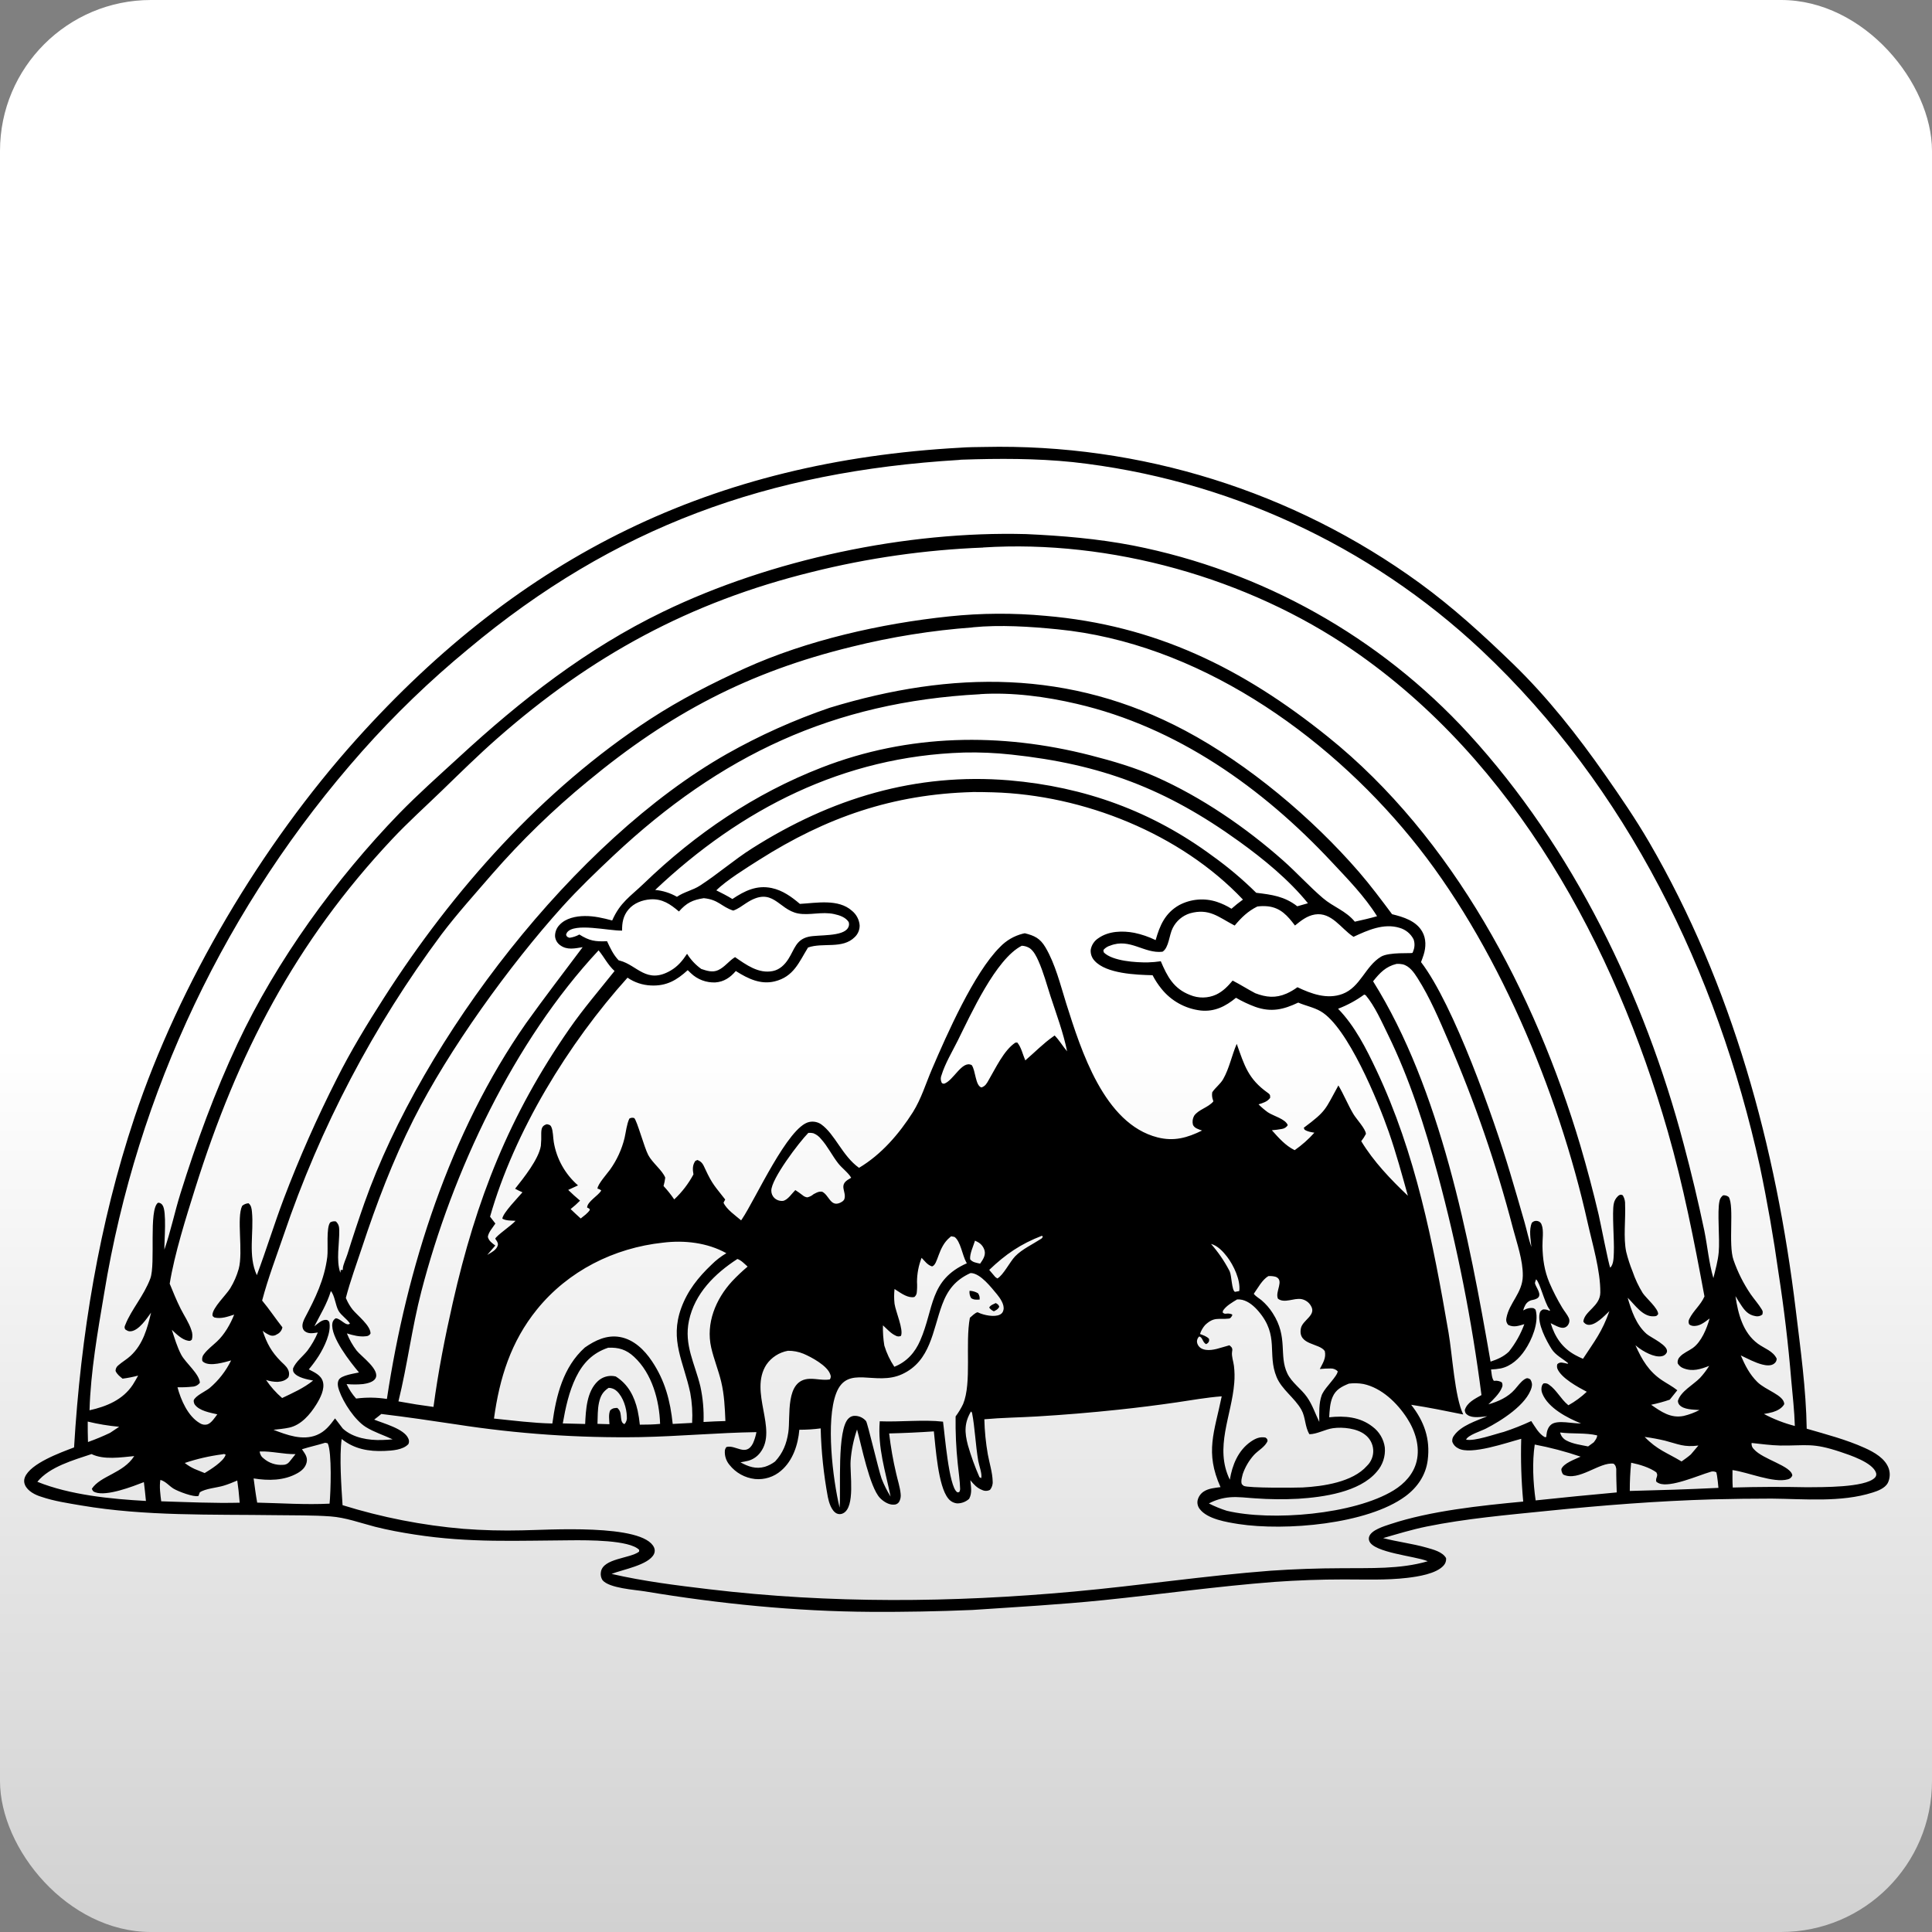 <svg width="320" height="320" viewBox="0 0 320 320" fill="none" xmlns="http://www.w3.org/2000/svg">
<rect x="0" y="0" width="320" height="320" fill="#808080" stroke="none"/>
<rect width="320" height="320" rx="25" fill="url(#paint0_linear_20_397)"/>
<g clip-path="url(#clip0_20_397)">
<path d="M12.268 239.739C13.371 221.228 16.398 202.707 22.282 185.075C29.71 162.832 43.317 139.967 58.975 122.509C86.419 91.947 118.012 76.403 159.093 74.15C160.399 74.053 161.717 74.05 163.026 74.031C188.883 73.449 214.214 81.365 235.119 96.56C240.679 100.612 245.617 105.126 250.553 109.901C256.291 115.455 261.292 121.817 265.858 128.344C268.401 131.975 270.925 135.671 273.155 139.502C286.924 163.191 294.18 189.996 297.444 217.039C298.228 223.531 299.144 230.093 299.247 236.638C302.464 237.573 305.806 238.44 308.852 239.82C310.414 240.519 312.26 241.557 312.841 243.249C313.103 244.042 313.04 244.906 312.666 245.652C312.2 246.491 311.032 246.946 310.167 247.211C304.957 248.878 298.834 248.264 293.427 248.217C290.204 248.217 286.976 248.258 283.744 248.339C274.505 248.604 265.368 249.327 256.172 250.262C249.584 250.932 242.772 251.524 236.278 252.846C233.851 253.342 231.471 254.068 229.094 254.757C231.464 255.38 233.907 255.658 236.278 256.334C237.371 256.646 238.927 257.023 239.517 258.076C239.54 258.296 239.516 258.518 239.446 258.727C239.377 258.937 239.264 259.129 239.114 259.292C237.896 260.682 234.81 261.14 233.061 261.346C229.65 261.751 225.998 261.602 222.565 261.605C218.727 261.605 214.892 261.742 211.058 262.016C201.612 262.742 192.219 264.067 182.795 265.033C175.564 265.772 168.33 266.171 161.077 266.66C155.454 266.899 149.832 267.003 144.209 266.972C131.756 266.9 119.105 265.632 106.826 263.584C105.183 263.31 100.891 263.07 99.785 261.714C99.532 261.313 99.441 260.832 99.529 260.367C99.876 258.089 104.371 258.148 105.848 257.004L105.873 256.711C104.268 255.047 97.255 255.106 94.753 255.118C85.585 255.162 77.852 255.586 68.684 254.168C66.497 253.831 64.286 253.429 62.124 252.88C59.719 252.257 57.229 251.344 54.752 251.166C51.779 250.951 48.73 251.004 45.75 250.96C35.014 250.811 24.075 251.154 13.461 249.352C11.275 248.978 8.926 248.632 6.827 247.909C5.843 247.613 4.587 246.989 4.137 245.951C4.049 245.753 4.002 245.538 3.999 245.321C3.996 245.103 4.037 244.887 4.119 244.686C5.05 242.37 10.057 240.581 12.268 239.739ZM158.825 76.182C127.255 78.093 101.8 87.203 77.495 107.547C71.216 112.724 65.35 118.381 59.95 124.466C37.516 149.771 22.713 180.891 17.25 214.234C16.182 220.561 15.014 227.169 14.829 233.587C17.641 232.963 20.346 231.857 21.995 229.36C22.307 228.874 22.595 228.353 22.879 227.842C22.031 228.069 21.169 228.239 20.299 228.35C19.83 227.957 19.39 227.643 19.14 227.069C19.138 226.893 19.176 226.718 19.253 226.559C19.329 226.4 19.441 226.261 19.581 226.153C20.227 225.579 21.005 225.149 21.639 224.557C23.698 222.64 24.391 220.037 25.022 217.41C24.303 218.401 23.054 220.299 21.733 220.495C21.267 220.561 21.108 220.418 20.733 220.184C20.564 219.8 20.627 219.76 20.774 219.386C21.736 216.927 23.816 214.648 24.897 211.765C25.803 209.337 24.585 200.338 26.178 199.207C26.325 199.204 26.471 199.24 26.601 199.311C26.73 199.382 26.838 199.486 26.915 199.612C27.649 200.616 27.196 205.559 27.227 206.971C28.283 203.935 28.926 200.753 29.885 197.683C32.55 189.167 35.561 180.911 39.356 172.825C45.806 159.086 55.599 145.599 66.129 134.73C69.283 131.498 72.685 128.475 76.005 125.429C86.313 115.932 97.152 107.442 109.837 101.314C127.723 92.661 150.113 87.923 169.976 88.463C175.911 88.731 181.808 89.226 187.665 90.355C209.039 94.562 228.505 105.475 243.225 121.502C260.536 140.391 272.374 164.868 278.878 189.526C280.144 194.263 281.281 199.032 282.289 203.832C282.81 206.41 283.048 209.178 283.788 211.69C284.135 210.291 284.541 208.86 284.672 207.42C284.881 205.163 284.4 200.666 284.8 198.942C284.832 198.751 284.901 198.568 285.004 198.404C285.107 198.24 285.242 198.097 285.4 197.985C285.567 197.967 285.735 197.983 285.896 198.03C286.057 198.078 286.207 198.157 286.337 198.262C287.274 199.821 286.224 206.123 287.121 208.685C287.817 210.699 288.777 212.612 289.976 214.374C290.557 215.203 291.269 216.004 291.794 216.867C292.022 217.235 291.978 217.319 291.903 217.728C291.74 217.86 291.548 217.952 291.343 217.997C291.138 218.042 290.926 218.038 290.722 217.986C289.548 217.781 288.945 217.036 288.327 216.079C288.014 215.617 287.736 215.144 287.449 214.682C287.871 217.578 288.673 220.742 291.172 222.571C292.262 223.366 293.671 223.762 294.277 225.034C294.279 225.194 294.241 225.352 294.169 225.495C294.096 225.638 293.989 225.761 293.858 225.853C293.346 226.274 292.478 226.165 291.887 226.006C290.663 225.695 289.467 225.037 288.327 224.498C289.033 226.14 289.779 227.615 291.053 228.883C292.443 230.28 295.492 231.065 295.53 232.567C295.164 233.25 294.358 233.668 293.634 233.886C293.151 234.018 292.66 234.122 292.165 234.198C293.787 235.059 295.504 235.727 297.282 236.186C297.21 233.646 296.91 231.099 296.685 228.565C296.198 222.656 295.499 216.769 294.589 210.905C293.756 204.958 292.721 199.044 291.485 193.163C284.4 160.993 269.56 130.438 245.339 107.663C226.766 90.236 203.015 79.311 177.673 76.537C171.625 75.914 165.419 75.929 159.343 76.135C159.172 76.141 158.997 76.151 158.825 76.182ZM162.851 90.694C153.273 91.063 143.758 92.421 134.461 94.746C114.232 99.73 97.955 108.598 82.35 122.312C79.201 125.08 76.205 128.035 73.197 130.949C70.448 133.611 67.609 136.158 64.985 138.95C48.871 156.094 39.319 174.571 32.325 196.841C30.829 201.601 28.889 207.75 28.108 212.622C28.677 214.012 29.239 215.406 29.913 216.749C30.494 217.908 31.31 219.084 31.7 220.318C31.892 220.821 31.918 221.373 31.775 221.892C31.522 222.091 31.494 222.126 31.15 222.066C30.135 221.895 29.192 220.941 28.464 220.259C28.92 221.661 29.336 223.101 30.026 224.404C30.757 225.757 33.031 227.571 33.106 229.02C32.961 229.217 32.773 229.378 32.557 229.492C32.34 229.606 32.101 229.67 31.856 229.678C31.04 229.765 30.219 229.797 29.398 229.775C29.957 231.872 31.122 234.587 33.118 235.734C33.295 235.85 33.493 235.927 33.702 235.961C33.91 235.995 34.123 235.984 34.327 235.931C35.011 235.715 35.577 234.805 35.992 234.257C34.796 233.979 33.003 233.689 32.244 232.62C32.128 232.415 32.073 232.182 32.084 231.947C32.334 231.199 34.071 230.432 34.714 229.909C36.206 228.644 37.419 227.085 38.279 225.33C37.135 225.642 34.883 226.333 33.793 225.66C33.679 225.599 33.582 225.511 33.509 225.405C33.463 225.204 33.466 224.996 33.517 224.797C33.568 224.598 33.666 224.414 33.802 224.261C34.383 223.485 35.227 222.861 35.933 222.197C37.182 221.038 38.166 219.311 38.785 217.74C37.694 218.086 36.657 218.482 35.502 218.214C35.33 218.064 35.189 218.042 35.189 217.79C35.189 216.609 37.485 214.458 38.141 213.373C38.748 212.376 39.217 211.301 39.534 210.178C40.315 207.33 39.141 201.666 40.115 199.721C40.411 199.469 40.782 199.321 41.171 199.3C41.618 199.662 41.68 200.182 41.733 200.734C42.064 204.163 41.04 208.003 42.542 211.207C44.104 207.03 45.41 202.766 46.984 198.59C49.565 191.788 52.51 185.129 55.805 178.641C58.088 174.088 60.803 169.627 63.552 165.338C74.996 147.447 89.79 130.781 107.701 119.099C112.633 115.882 117.977 113.149 123.337 110.717C133.645 106.042 145.956 103.268 157.194 102.096C162.505 101.538 167.858 101.507 173.175 102.002C191.385 103.561 205.785 110.652 219.92 122.016C240.692 138.71 254.26 164.559 261.745 189.7C262.863 193.501 263.877 197.331 264.787 201.189C265.065 202.358 266.443 209.483 266.705 209.963C267.298 209.418 267.267 208.177 267.305 207.398C267.389 205.453 266.992 200.853 267.286 199.403C267.369 198.916 267.61 198.47 267.97 198.132C268.098 197.996 268.267 197.906 268.451 197.876C268.729 197.951 268.71 197.876 268.854 198.107C269.086 198.54 269.194 199.028 269.166 199.519C269.273 201.944 268.854 205.036 269.354 207.361C269.629 208.463 269.98 209.546 270.406 210.599C270.831 211.85 271.396 213.05 272.09 214.174C272.649 215.007 274.667 216.718 274.645 217.656C274.411 217.968 274.37 217.993 273.967 218.021C272.093 218.164 270.772 216.082 269.594 214.95C270.219 217.101 270.991 219.411 272.737 220.947C273.455 221.571 276.569 222.917 276.057 224.033C275.979 224.19 275.864 224.325 275.723 224.429C275.582 224.532 275.418 224.601 275.245 224.629C273.995 224.893 272.162 223.827 271.231 223.104C271.112 223.011 270.997 222.911 270.881 222.811C271.943 225.202 273.086 227.159 275.317 228.637C276.148 229.185 277.044 229.653 277.816 230.27L276.566 231.829C275.556 232.176 274.524 232.458 273.477 232.673C275.145 233.823 276.707 234.952 278.856 234.525C279.771 234.309 280.656 233.979 281.489 233.543C280.48 233.468 278.862 233.502 278.153 232.683C277.999 232.494 277.915 232.259 277.916 232.016C278.369 230.457 280.468 229.363 281.58 228.225C282.145 227.61 282.653 226.943 283.095 226.234C281.67 226.782 280.343 227.225 278.837 226.63C278.428 226.483 278.087 226.193 277.878 225.813C277.847 225.615 277.864 225.413 277.927 225.223C277.991 225.033 278.099 224.861 278.244 224.722C278.806 224.099 279.677 223.765 280.355 223.288C281.801 222.269 282.704 220.031 283.166 218.382C282.32 219.006 281.476 219.744 280.355 219.604C280.145 219.571 279.947 219.484 279.78 219.352C279.711 219.208 279.678 219.05 279.684 218.891C279.69 218.732 279.735 218.576 279.815 218.438C280.471 217.089 281.689 216.163 282.314 214.732C280.602 205.509 278.821 196.405 276.229 187.378C267.414 156.692 250.899 126.062 224.005 107.632C206.619 95.716 183.936 89.345 162.851 90.679V90.694ZM161.093 103.919C154.358 104.416 147.679 105.484 141.126 107.111C123.947 111.294 110.924 118.167 97.324 129.425C91.643 134.089 86.36 139.216 81.531 144.754C78.704 148.033 75.749 151.3 73.129 154.76C61.859 169.9 53.036 186.709 46.981 204.574C45.756 208.14 44.376 211.774 43.417 215.412C44.597 216.824 45.628 218.392 46.775 219.844C46.729 220.096 46.622 220.334 46.465 220.536C46.307 220.739 46.102 220.9 45.869 221.007C45.715 221.119 45.536 221.193 45.348 221.224C45.16 221.256 44.967 221.243 44.785 221.187C44.32 221.003 43.888 220.744 43.507 220.421C44.201 222.518 44.957 223.905 46.509 225.473C46.875 225.841 47.431 226.29 47.659 226.754C47.78 226.958 47.854 227.187 47.873 227.424C47.893 227.66 47.858 227.898 47.771 228.119C47.29 228.665 46.7 228.827 45.984 228.88C45.333 228.88 44.687 228.775 44.07 228.568C44.82 229.678 45.715 230.684 46.731 231.557C48.521 230.7 50.307 229.918 51.86 228.662C50.882 228.475 49.264 228.185 48.668 227.337C48.499 227.094 48.546 226.935 48.536 226.655C48.989 225.539 50.161 224.663 50.91 223.722C51.609 222.79 52.19 221.777 52.641 220.704C51.901 220.801 51.182 220.988 50.526 220.524C50.319 220.373 50.177 220.15 50.126 219.9C49.998 219.367 50.261 218.728 50.504 218.27C52.238 214.991 53.734 211.93 54.209 208.184C54.381 206.828 53.993 203.331 54.696 202.467C54.979 202.303 55.312 202.247 55.633 202.308C56.105 202.773 56.18 203.156 56.192 203.807C56.23 205.939 55.636 208.779 56.37 210.808C56.404 210.66 56.422 210.508 56.427 210.356L56.78 210.331C56.775 210.249 56.775 210.167 56.78 210.085C56.855 209.39 57.307 208.48 57.529 207.785C58.42 204.925 59.363 202.083 60.356 199.257C69.983 172.027 95.134 139.215 120.401 124.868C125.823 121.804 131.518 119.248 137.412 117.232C157.666 111.057 177.226 110.876 196.289 121.006C206.788 126.586 217.343 135.472 225.092 144.43C227.019 146.659 228.806 149.062 230.571 151.421C232.445 151.88 234.554 152.518 235.569 154.311C236.24 155.489 236.194 156.885 235.8 158.145C235.672 158.553 235.516 158.955 235.366 159.354C240.782 166.407 247.42 185.224 250.094 194.167C250.916 196.92 251.722 199.678 252.511 202.439C252.895 203.798 253.183 205.21 253.645 206.547C253.536 205.279 253.208 203.714 253.723 202.53C253.839 202.401 253.987 202.307 254.152 202.256C254.317 202.205 254.492 202.199 254.66 202.24C254.826 202.27 254.979 202.346 255.102 202.461C255.225 202.575 255.312 202.722 255.354 202.885C255.719 203.789 255.457 205.394 255.479 206.401C255.522 208.548 255.791 210.453 256.628 212.454C257.239 213.876 257.947 215.255 258.746 216.581C259.077 217.142 259.586 217.728 259.849 218.307C259.92 218.474 259.951 218.655 259.939 218.836C259.927 219.017 259.872 219.192 259.78 219.348C259.702 219.502 259.588 219.635 259.448 219.735C259.308 219.836 259.145 219.901 258.974 219.925C258.349 220.003 257.412 219.43 256.841 219.161C257.547 221.468 258.777 223.294 260.945 224.46C261.351 224.681 261.768 224.881 262.194 225.059C264.159 222.06 265.34 220.623 266.568 217.163C265.759 217.924 264.234 219.598 263.013 219.426C262.854 219.4 262.703 219.339 262.571 219.247C262.439 219.154 262.33 219.034 262.251 218.893C262.426 217.154 265.04 216.375 265.062 214.087C265.096 210.459 263.747 206.024 262.95 202.452C258.115 180.78 247.82 156.025 233.688 138.776C219.404 121.318 198.148 106.485 175.174 104.234C170.623 103.782 165.656 103.455 161.093 103.904V103.919ZM162.342 114.984C138.003 116.262 119.305 125.118 101.653 141.675C98.736 144.418 95.822 147.213 93.138 150.184C84.427 159.846 74.312 173.848 68.487 185.433C65.051 192.259 62.368 199.325 59.975 206.569C59.06 209.346 58.02 212.139 57.282 214.985L57.373 215.184C57.643 215.804 57.991 216.386 58.41 216.917C59.194 217.874 61.396 219.567 61.371 220.873C61.3 221.004 61.196 221.114 61.069 221.193C60.942 221.271 60.796 221.314 60.647 221.318C59.56 221.462 58.485 221.169 57.457 220.854C57.863 221.865 58.402 222.818 59.06 223.687C59.85 224.682 63.005 226.888 62.184 228.31C61.827 228.933 60.79 229.154 60.138 229.245C59.229 229.334 58.313 229.334 57.404 229.245C57.81 230.118 58.343 230.927 58.985 231.645C60.678 231.423 62.395 231.445 64.083 231.71C67.331 210.11 74.5 187.556 87.119 169.496C90.165 165.229 93.367 161.081 96.506 156.882C95.203 157.088 93.938 157.409 92.776 156.555C92.543 156.387 92.347 156.172 92.202 155.924C92.058 155.676 91.967 155.4 91.936 155.115C91.921 154.762 91.979 154.409 92.106 154.079C92.233 153.749 92.426 153.448 92.673 153.195C93.698 152.076 95.387 151.739 96.843 151.724C98.405 151.705 99.904 152.06 101.397 152.459C102.728 149.439 104.387 148.507 106.645 146.331C115.222 138.068 124.974 131.445 136.107 127.122C150.475 121.539 165.741 121.299 180.606 125.102C184.257 126.037 187.993 127.128 191.438 128.662C199.01 132.028 206.347 137.049 212.529 142.529C214.781 144.524 216.833 146.799 219.104 148.744C220.844 150.237 222.893 150.826 224.399 152.659C225.648 152.381 226.866 152.107 228.085 151.755C226.026 148.46 223.24 145.611 220.588 142.781C209.099 130.485 194.943 120.433 178.347 116.58C173.231 115.38 167.627 114.635 162.345 114.969L162.342 114.984ZM159.59 124.647C139.771 125.27 122.75 133.954 108.519 147.4C109.788 147.518 111.018 147.906 112.124 148.538C113.336 147.706 114.757 147.46 115.963 146.668C118.921 144.751 121.585 142.407 124.581 140.512C137.631 132.24 151.644 127.954 167.187 129.251C179.644 130.317 190.832 134.369 200.884 141.812C203.435 143.641 205.837 145.668 208.069 147.874C210.655 148.186 212.735 148.448 214.872 150.109L216.633 149.607C213.488 145.72 209.274 142.273 205.22 139.353C193.141 130.65 182.392 126.573 167.533 124.984C164.897 124.694 162.245 124.581 159.593 124.644L159.59 124.647ZM161.111 131.192C147.889 131.545 136.878 135.357 125.752 142.413C123.703 143.713 120.264 145.842 118.646 147.469C119.545 147.927 120.451 148.37 121.307 148.906C123.322 147.556 125.315 146.562 127.823 147.089C129.619 147.466 131.115 148.544 132.487 149.713C135.238 149.561 138.856 148.837 141.108 150.851C141.473 151.146 141.775 151.512 141.994 151.927C142.214 152.341 142.347 152.796 142.385 153.263C142.393 153.626 142.326 153.985 142.187 154.32C142.048 154.655 141.841 154.957 141.579 155.208C139.54 157.253 136.319 156.062 133.836 156.938C132.33 159.373 131.468 161.779 128.307 162.549C125.977 163.116 123.89 162.1 121.979 160.897L121.873 160.828C120.979 161.888 119.914 162.62 118.49 162.72C117.744 162.754 117 162.635 116.301 162.372C115.603 162.109 114.966 161.707 114.429 161.19C114.251 161.028 114.076 160.859 113.907 160.688C112.092 162.355 110.384 163.35 107.813 163.225C106.425 163.168 105.081 162.72 103.937 161.935C94.163 172.782 85.173 187.431 81.169 201.52L82.05 202.657C81.615 203.337 80.913 204.066 80.8 204.864C80.981 205.562 81.49 205.877 82.034 206.298L80.703 207.856C81.359 207.445 82.328 207.012 82.465 206.176C82.524 205.83 82.221 205.45 82.028 205.176C82.15 204.702 84.773 202.932 85.389 202.205C84.695 202.159 83.793 202.205 83.202 201.847C83.308 200.881 85.81 198.35 86.535 197.483C86.118 197.307 85.712 197.109 85.317 196.888C86.716 195.13 89.228 191.994 89.581 189.788C89.646 189.083 89.668 188.375 89.646 187.668C89.668 186.895 89.79 186.421 90.583 186.203C90.93 186.29 91.146 186.29 91.314 186.655C91.627 187.316 91.595 188.438 91.723 189.17C92.188 191.952 93.606 194.487 95.737 196.339L94.113 197.087C94.738 197.711 95.397 198.291 96.075 198.864C95.584 199.361 95.062 199.828 94.513 200.26C95.066 200.787 95.612 201.311 96.184 201.819C96.718 201.389 97.305 200.99 97.689 200.419L97.627 200.201L97.243 200.002C97.29 199.011 99.036 198.082 99.589 197.196C99.42 197.027 99.201 196.918 98.964 196.885C98.939 196.208 100.604 194.338 101.029 193.746C102.167 192.16 102.989 190.371 103.449 188.475C103.69 187.416 103.787 186.272 104.237 185.277C104.356 185.202 104.492 185.155 104.632 185.139C104.773 185.124 104.915 185.14 105.049 185.187C105.533 185.655 106.692 190.028 107.373 191.318C108.054 192.608 109.737 193.871 110.184 195.058C110.129 195.526 110.035 195.988 109.903 196.439C110.549 197.134 111.141 197.877 111.674 198.661C112.954 197.462 114.03 196.062 114.857 194.516C114.716 193.696 114.676 192.995 115.169 192.284L115.513 192.131C116.334 192.443 116.487 192.951 116.837 193.69C118.005 196.218 118.483 196.561 120.117 198.677C120.03 198.861 119.942 199.026 119.839 199.204C120.323 200.31 121.829 201.339 122.753 202.131L122.9 201.916C125.112 198.655 130.516 186.562 134.03 185.838C134.365 185.765 134.712 185.76 135.05 185.824C135.388 185.888 135.709 186.019 135.994 186.209C138.309 187.843 139.505 191.455 142.282 193.428C145.977 191.231 148.91 187.818 151.203 184.214C152.615 181.942 153.324 179.511 154.367 177.074C156.829 171.326 161.349 161.099 165.612 156.873C166.638 155.787 167.952 155.016 169.401 154.65L169.739 154.576C171.338 154.971 172.266 155.411 173.143 156.882C174.802 159.669 175.642 163.157 176.608 166.233C179.063 173.963 182.855 186.125 191.716 188.385C194.44 189.08 196.639 188.463 199.101 187.25C198.567 187.06 197.807 186.876 197.583 186.278C197.464 185.784 197.535 185.264 197.779 184.819C198.476 183.772 200.15 183.438 200.969 182.422L200.915 182.229C200.754 181.809 200.71 181.354 200.787 180.911C201.309 180.131 202.137 179.542 202.59 178.747C203.621 176.943 204.017 174.798 204.842 172.897C206.119 176.472 206.716 178.685 209.974 181.001C210.23 181.182 210.399 181.313 210.377 181.64V181.839C209.902 182.485 209.19 182.69 208.453 182.915C208.927 183.389 209.438 183.826 209.98 184.221C210.895 184.844 212.926 185.33 213.294 186.365C213.188 186.533 213.047 186.676 212.88 186.784C212.712 186.892 212.523 186.962 212.326 186.989C211.776 187.092 211.22 187.163 210.661 187.204C211.776 188.45 212.907 189.756 214.438 190.504C215.635 189.67 216.731 188.698 217.702 187.609C217.105 187.503 216.584 187.447 216.074 187.107L215.946 186.795C219.766 183.943 219.438 183.825 221.681 179.782C222.587 181.313 223.243 182.961 224.149 184.495C224.63 185.321 226.214 186.989 226.239 187.815C226.02 188.239 225.761 188.641 225.464 189.015C227.501 192.384 230.343 195.354 233.189 198.054C232.198 194.51 231.239 190.963 230.024 187.484C228.275 182.469 223.196 170.076 218.751 167.508C217.602 166.838 216.252 166.591 215.028 166.062C212.579 167.221 210.555 167.704 207.909 166.766C206.805 166.358 205.738 165.855 204.72 165.264C202.999 166.682 201.184 167.611 198.873 167.374C196.305 167.073 193.961 165.77 192.354 163.749C191.795 163.06 191.31 162.315 190.904 161.526C188.227 161.464 183.236 161.286 181.299 159.136C181.07 158.894 180.894 158.607 180.784 158.294C180.673 157.98 180.629 157.647 180.656 157.315C180.722 156.92 180.872 156.543 181.095 156.21C181.318 155.876 181.609 155.593 181.949 155.38C183.629 154.195 185.941 154.133 187.884 154.504C189.105 154.761 190.289 155.167 191.41 155.713C192.098 153.273 192.988 151.216 195.327 149.903C196.28 149.4 197.324 149.095 198.398 149.006C199.471 148.916 200.552 149.045 201.575 149.383C202.416 149.665 203.22 150.045 203.97 150.517C204.577 149.98 205.211 149.473 205.87 148.999C195.527 138.065 179.444 131.663 164.494 131.233C163.376 131.2 162.25 131.183 161.118 131.183L161.111 131.192ZM116.569 148.766C114.729 149.049 113.704 149.542 112.455 150.972C111.034 149.766 109.706 148.831 107.738 148.962C106.389 149.052 104.983 149.585 104.096 150.642C103.209 151.699 103.018 152.858 103.04 154.136C100.826 154.198 95.141 152.774 93.919 154.448C93.84 154.571 93.786 154.709 93.76 154.853C93.935 155.211 93.944 155.18 94.325 155.327C94.9 155.249 95.455 155.065 95.962 154.784C97.63 155.835 98.586 155.981 100.545 155.894C101.094 157.06 101.572 158.113 102.469 159.061C102.531 159.076 102.597 159.089 102.659 159.108C105.536 159.853 107.088 163.063 111.062 160.766C112.267 160.071 113.045 159.117 113.801 157.979C114.412 158.964 115.213 159.818 116.156 160.492C117.093 160.803 118.03 161.115 118.968 160.675C120.045 160.18 120.739 159.139 121.748 158.531C123.587 159.796 125.624 161.308 127.995 160.838C129.129 160.613 129.963 159.803 130.569 158.858C131.603 157.25 131.818 155.635 133.936 155.152C135.545 154.788 139.624 155.183 140.464 153.669C140.551 153.527 140.606 153.367 140.623 153.202C140.641 153.036 140.622 152.869 140.567 152.712C140.039 151.914 139.062 151.596 138.159 151.399C136.113 150.951 134.07 151.658 132.184 151.297C128.851 150.658 128.029 146.643 123.556 149.61C122.869 150.065 122.244 150.545 121.451 150.823C119.452 150.178 119.052 149.015 116.569 148.766ZM208.253 150.146C206.691 150.919 205.604 151.976 204.505 153.298L204.348 153.22C201.849 151.923 200.288 150.38 197.089 151.278C196.473 151.471 195.902 151.786 195.412 152.206C194.922 152.626 194.522 153.14 194.237 153.718C193.65 154.834 193.612 156.979 192.547 157.636C189.483 157.989 187.187 155.324 183.876 156.627C183.469 156.743 183.102 156.971 182.817 157.284C182.692 157.465 182.792 157.596 182.849 157.777C184.317 159.195 188.159 159.435 190.142 159.401C190.853 159.38 191.562 159.318 192.266 159.214C193.334 161.735 194.387 163.752 197.108 164.799C197.796 165.088 198.538 165.23 199.284 165.219C200.031 165.207 200.767 165.041 201.446 164.731C202.587 164.182 203.361 163.362 204.164 162.415C205.438 163.069 206.641 163.842 207.912 164.509C209.727 165.195 211.273 165.363 213.11 164.559C213.74 164.273 214.338 163.923 214.897 163.515C217.196 164.612 219.823 165.578 222.362 164.625C225.342 163.503 226.111 160.04 228.744 158.456C230.068 157.665 233.813 157.948 233.938 157.833C234 157.751 234.042 157.656 234.063 157.555C234.331 156.932 234.357 156.23 234.135 155.589C233.899 155.123 233.567 154.712 233.162 154.382C232.757 154.052 232.287 153.81 231.783 153.672C229.169 152.88 226.513 154.083 224.189 155.165L224.071 155.09C222.1 153.775 220.541 151.038 217.795 151.468C216.474 151.683 215.5 152.484 214.488 153.295C213.272 151.696 212.139 150.365 210.005 150.118C209.422 150.057 208.834 150.067 208.253 150.146ZM169.239 156.645C164.928 158.827 160.786 168.047 158.619 172.386C157.716 174.197 156.535 176.154 155.945 178.087C155.864 178.272 155.822 178.473 155.822 178.676C155.822 178.878 155.864 179.079 155.945 179.265C156.06 179.486 156.048 179.411 156.338 179.505C157.9 179.056 159.337 175.553 160.952 176.419C161.602 177.323 161.539 179.807 162.554 180.116C163.179 179.913 163.42 179.492 163.732 178.931C164.875 176.996 166.262 173.96 168.171 172.697L168.483 172.666C169.142 173.405 169.42 174.723 169.823 175.634C171.363 174.315 172.797 172.828 174.465 171.663L174.683 171.51C175.471 172.314 176.017 173.28 176.745 174.131C176.12 171.036 174.974 167.994 173.993 164.992C173.368 163.066 172.825 161.018 172 159.167C171.663 158.413 171.241 157.549 170.557 157.05C170.161 156.803 169.706 156.663 169.239 156.645ZM99.145 157.409C85.089 172.464 74.909 194.111 69.783 213.922C68.221 219.934 67.478 226.1 65.994 232.112L68.943 232.62L71.798 233.029C72.582 227.156 73.694 221.496 75.006 215.72C78.879 198.665 84.33 184.751 94.35 170.344C96.659 167.025 99.273 163.989 101.788 160.831C100.629 159.756 100.107 158.575 99.145 157.409ZM231.318 159.65C229.515 160.086 228.538 161.143 227.426 162.533C238.624 180.427 243.315 204.958 246.883 225.529C248.026 225.146 249.035 224.722 249.922 223.871C251.011 222.501 251.873 220.966 252.477 219.324C251.521 219.595 250.765 219.9 249.816 219.454C249.674 219.308 249.571 219.128 249.516 218.931C249.462 218.735 249.457 218.528 249.503 218.329C249.975 215.748 252.183 214.165 252.224 211.319C252.261 208.748 251.243 205.902 250.587 203.418C247.827 192.824 244.255 182.458 239.901 172.411C238.396 168.91 236.84 165.223 234.788 162C234.194 161.065 233.457 159.996 232.314 159.719C231.986 159.654 231.651 159.631 231.318 159.65ZM225.951 164.737C224.62 165.705 223.167 166.493 221.628 167.081C224.402 169.936 226.282 173.661 227.969 177.236C234.488 191.041 237.355 205.765 239.923 220.714C240.548 224.279 240.941 231.408 242.36 234.282C239.492 233.702 236.628 233.113 233.735 232.676C235.887 235.422 236.924 238.312 236.475 241.837C236.162 244.331 234.769 246.357 232.786 247.825C226.492 252.478 212.86 253.607 205.157 252.432C203.208 252.12 199.975 251.624 198.713 249.938C198.558 249.743 198.446 249.519 198.385 249.278C198.323 249.037 198.312 248.786 198.354 248.542C198.418 248.236 198.542 247.945 198.719 247.687C198.896 247.429 199.122 247.209 199.385 247.039C200.197 246.512 201.222 246.441 202.156 246.316C199.544 240.512 201.137 237.212 202.355 231.274C199.835 231.464 197.358 231.916 194.859 232.281C191.648 232.748 188.428 233.152 185.201 233.493C180.709 233.971 176.209 234.344 171.7 234.612C168.817 234.783 165.912 234.812 163.039 235.076C163.084 237.03 163.277 238.977 163.616 240.902C163.876 242.317 164.382 243.907 164.416 245.334C164.464 245.85 164.307 246.364 163.979 246.765C163.781 246.87 163.562 246.927 163.339 246.932C163.116 246.938 162.894 246.891 162.692 246.796C161.805 246.453 161.314 245.886 160.718 245.172C160.818 246.229 161.049 247.273 160.524 248.245C159.987 248.737 159.285 249.009 158.556 249.009C158.262 248.984 157.975 248.898 157.716 248.757C157.457 248.615 157.23 248.421 157.051 248.186C155.373 246.145 154.967 239.714 154.677 237.081C152.209 237.249 149.74 237.363 147.271 237.424C147.53 239.666 147.921 241.891 148.442 244.088C148.686 245.178 149.067 246.304 149.173 247.41C149.24 247.883 149.147 248.365 148.907 248.778C148.81 248.921 148.677 249.035 148.522 249.112C148.368 249.188 148.196 249.224 148.023 249.215C147.199 249.268 146.287 248.673 145.746 248.105C144.038 246.307 142.673 239.359 141.954 236.769C141.381 238.435 141.023 240.168 140.889 241.924C140.736 244.016 141.714 249.629 139.64 250.652C139.478 250.737 139.298 250.784 139.115 250.788C138.931 250.793 138.75 250.754 138.584 250.677C137.709 250.256 137.284 248.807 137.116 247.956C136.421 244.202 136.024 240.401 135.929 236.585C134.758 236.74 133.577 236.816 132.396 236.813C132.184 239.291 131.318 241.94 129.363 243.601C128.774 244.111 128.087 244.495 127.344 244.73C126.602 244.965 125.818 245.047 125.043 244.97C124.219 244.878 123.421 244.623 122.697 244.221C121.972 243.819 121.335 243.276 120.823 242.626C120.265 241.964 119.991 241.109 120.061 240.247C120.094 240.037 120.183 239.839 120.317 239.674C121.829 239.231 123.544 241.345 124.709 239.075C124.975 238.477 125.17 237.849 125.29 237.205C118.883 237.305 112.483 237.904 106.083 238.031C95.875 238.198 85.671 237.494 75.584 235.927C71.445 235.304 67.319 234.699 63.161 234.198C62.768 234.509 62.377 234.84 61.977 235.133C63.48 235.756 66.941 236.641 67.622 238.25C67.699 238.393 67.741 238.552 67.745 238.714C67.748 238.877 67.714 239.038 67.644 239.185C66.744 240.166 64.954 240.266 63.683 240.322C61.096 240.434 58.66 240.011 56.592 238.34C56.186 241.285 56.542 246.26 56.739 249.302C63.247 251.329 69.956 252.643 76.749 253.223C79.985 253.47 83.231 253.553 86.476 253.473C90.383 253.435 106.582 252.279 108.341 256.334C108.415 256.505 108.451 256.69 108.447 256.876C108.442 257.063 108.396 257.246 108.313 257.412C107.407 259.236 103.125 259.962 101.294 260.688C106.576 261.91 112.058 262.59 117.437 263.229C137.569 265.629 157.694 265.457 177.873 263.615C188.746 262.624 199.582 260.991 210.464 260.158C214.369 259.892 218.281 259.755 222.2 259.747C226.935 259.697 231.883 259.937 236.475 258.594L236.343 258.538C234.347 257.746 227.557 257.157 226.81 255.268C226.702 255.029 226.69 254.757 226.779 254.511C227.138 253.404 229.278 252.781 230.277 252.447C236.934 250.237 245.271 249.371 252.293 248.707C251.973 245.252 251.863 241.78 251.962 238.312C249.609 238.935 243.596 241.055 241.541 239.895C241.083 239.682 240.728 239.298 240.551 238.826C240.52 238.639 240.53 238.447 240.58 238.263C240.63 238.08 240.719 237.909 240.841 237.763C242.01 236.105 244.54 235.335 246.339 234.575C245.402 234.671 243.881 234.949 243.065 234.356C242.697 234.092 242.691 233.976 242.609 233.562C242.987 232.287 244.293 231.691 245.377 231.068C243.789 218.721 241.368 206.494 238.13 194.472C235.975 186.565 233.513 178.757 229.896 171.373C228.85 169.238 227.71 166.632 226.192 164.827L225.951 164.737ZM133.883 187.643C132.374 189.167 127.692 195.329 127.754 197.231C127.755 197.452 127.799 197.671 127.885 197.875C127.97 198.079 128.096 198.263 128.254 198.418C128.447 198.599 128.676 198.736 128.927 198.819C129.178 198.902 129.444 198.931 129.707 198.901C130.512 198.724 131.168 197.655 131.731 197.115C132.14 197.383 132.537 197.652 132.921 197.957C133.142 198.154 133.417 198.281 133.711 198.322C134.096 198.235 134.453 198.054 134.751 197.795L134.923 197.705C135.376 197.474 135.645 197.324 136.157 197.377C137.284 197.904 137.525 199.824 139.009 199.275C139.321 199.154 139.765 198.917 139.868 198.562C140.205 197.387 138.949 196.38 140.414 195.417C140.599 195.295 140.789 195.183 140.983 195.074C140.52 194.248 139.465 193.49 138.849 192.708C137.834 191.424 137.094 189.865 135.994 188.656C135.66 188.226 135.216 187.894 134.707 187.696C134.437 187.635 134.159 187.617 133.883 187.643ZM172.575 204.68C169.055 206.036 166.55 207.75 163.848 210.337L164.857 211.522L165.194 211.753C166.147 211.251 167.274 208.991 168.127 208.099C169.27 206.909 171.035 206.102 172.413 205.201C172.628 205.06 172.556 205.101 172.725 204.836L172.575 204.68ZM157.538 204.767L157.369 204.911C155.311 206.575 155.408 209.462 154.377 209.758C153.618 209.53 153.187 208.888 152.646 208.336C152.147 209.609 151.889 210.963 151.884 212.329C151.923 212.94 151.908 213.554 151.837 214.162C151.792 214.423 151.653 214.659 151.447 214.826C150.441 215.041 149.345 214.268 148.526 213.738L148.164 213.498C148.073 214.312 148.073 215.134 148.164 215.948C148.37 217.304 149.676 220.209 149.229 221.265C149.085 221.334 148.925 221.365 148.765 221.354C148.606 221.344 148.451 221.293 148.317 221.206C147.57 220.876 146.849 220.065 146.243 219.517C146.214 220.638 146.29 221.76 146.471 222.867C146.849 224.113 147.408 225.296 148.13 226.38C150.176 225.57 151.566 224.018 152.421 222.017C154.73 216.74 153.896 212.008 160.14 209.237L160.027 209.044C159.403 207.916 159.09 205.572 158.097 204.873L157.538 204.767ZM161.492 205.491C161.221 206.388 160.596 207.657 160.686 208.573C161.089 209.1 161.711 209.15 162.339 209.299C162.773 208.676 163.276 207.965 163.085 207.168C163.004 206.848 162.854 206.55 162.646 206.294C162.438 206.037 162.176 205.829 161.88 205.684C161.755 205.611 161.625 205.547 161.492 205.491ZM109.812 205.824C101.691 206.694 94.11 210.5 88.94 216.88C84.624 222.207 82.731 228.254 81.819 234.958C85.026 235.288 88.263 235.706 91.486 235.778C92.111 231.168 93.273 226.427 96.865 223.195C98.573 221.998 100.523 221.066 102.675 221.449C104.977 221.858 106.736 223.591 107.985 225.458C110.153 228.69 111.024 232.031 111.421 235.849L114.638 235.678C114.734 234.009 114.629 232.335 114.326 230.691C113.248 225.585 110.89 222.001 112.827 216.665C113.876 213.785 115.638 211.572 117.849 209.471C118.585 208.736 119.411 208.097 120.308 207.57C117.153 205.815 113.358 205.388 109.812 205.824ZM200.581 206.033C201.742 207.351 202.742 208.801 203.561 210.353C203.596 210.425 203.636 210.493 203.67 210.565C204.014 211.285 204.002 213.719 204.548 213.972L205.26 213.841C205.507 212.039 204.323 209.568 203.246 208.159C202.596 207.305 201.665 206.307 200.581 206.033ZM122.135 208.527C118.387 210.955 115.066 214.243 114.113 218.75C113.261 222.78 115.097 225.844 116.006 229.641C116.424 231.573 116.599 233.55 116.528 235.525L118.387 235.429L120.151 235.369C120.058 233.188 119.967 231.024 119.458 228.883C119.002 226.966 118.237 225.124 117.799 223.21C116.881 219.186 118.54 215.181 121.251 212.226C122.062 211.365 122.922 210.551 123.828 209.789C123.322 209.343 122.778 208.738 122.135 208.527ZM160.699 210.88C158.281 211.996 156.969 213.616 156.057 216.076C154.464 220.365 154.155 225.426 149.417 227.608C144.99 229.653 140.358 225.938 138.503 230.76C136.75 235.323 137.931 244.973 139.062 249.707C139.318 246.784 138.565 236.697 140.58 234.902C140.725 234.762 140.898 234.654 141.089 234.586C141.279 234.519 141.481 234.492 141.682 234.509C142.021 234.524 142.353 234.608 142.657 234.758C142.961 234.908 143.23 235.119 143.447 235.379C143.713 235.75 145.468 243.311 146.018 244.907C146.421 245.942 146.921 246.937 147.511 247.878C146.649 243.648 145.362 239.833 145.712 235.41C149.085 235.55 152.974 235.098 156.195 235.472C156.473 237.439 157.154 246.151 158.5 247.12C158.659 247.232 158.656 247.176 158.887 247.12C158.984 246.955 159.031 246.766 159.025 246.575C158.993 245.2 158.759 243.788 158.631 242.42C158.358 239.825 158.24 237.215 158.278 234.606C158.762 233.959 159.181 233.266 159.528 232.536C160.98 228.989 159.84 222.562 160.643 218.264C160.983 217.986 161.521 217.407 161.936 217.351L162.067 217.416C162.948 217.831 164.694 218.201 165.612 217.746C165.767 217.674 165.901 217.565 166.004 217.43C166.107 217.294 166.175 217.135 166.203 216.967C166.418 216.113 165.637 214.988 165.128 214.374C164.191 213.258 162.451 210.97 160.871 210.861C160.813 210.864 160.756 210.871 160.699 210.88ZM210.071 211.366C209.04 211.989 208.359 213.323 207.666 214.293C208.006 214.745 208.521 215.007 208.953 215.365C209.675 215.983 210.3 216.706 210.808 217.509C213.397 221.527 211.786 224.47 213.222 227.484C213.938 228.989 215.518 230.03 216.468 231.383C217.355 232.63 217.849 234.141 218.514 235.516C218.514 234.023 218.411 232.446 218.939 231.024L219.036 230.825C219.579 229.706 221.534 227.914 221.566 227.128C221.411 226.971 221.225 226.848 221.019 226.768C220.813 226.688 220.593 226.653 220.372 226.664C219.781 226.663 219.19 226.693 218.601 226.751C219.104 225.772 219.682 224.925 219.429 223.79C218.576 222.434 214.934 222.839 215.465 220.028C215.728 218.635 218.08 217.865 217.139 216.303C216.975 216.011 216.748 215.758 216.475 215.563C216.202 215.368 215.889 215.234 215.559 215.172C214.285 214.95 212.766 215.926 211.676 215.113C211.123 213.962 212.782 212.077 211.308 211.481C210.905 211.371 210.487 211.332 210.071 211.366ZM254.426 211.893C254.34 212.093 254.275 212.302 254.232 212.516C254.339 213.202 255.572 214.483 254.576 215.069C254.355 215.187 254.117 215.268 253.87 215.309C253.621 215.343 253.383 215.434 253.174 215.574C252.965 215.714 252.791 215.899 252.664 216.116C252.491 216.407 252.364 216.722 252.286 217.051L252.53 216.927C252.97 216.684 253.478 216.592 253.976 216.665C254.182 216.799 254.32 216.814 254.379 217.067C254.888 219.133 253.726 221.92 252.583 223.612C251.646 225.015 250.272 226.302 248.566 226.655C248.037 226.75 247.501 226.808 246.964 226.829C247.051 227.384 247.07 228.238 247.417 228.699H247.595C247.993 228.664 248.392 228.752 248.738 228.952C248.819 229.094 248.861 229.255 248.861 229.419C248.861 229.583 248.819 229.744 248.738 229.887C248.357 230.844 247.26 231.885 246.52 232.605C248.138 232.153 249.772 231.417 250.893 230.139C251.384 229.584 251.877 228.868 252.499 228.459C252.911 228.188 253.07 228.247 253.458 228.459C253.59 228.646 253.68 228.859 253.72 229.085C253.761 229.31 253.751 229.541 253.692 229.762C252.92 232.655 248.585 235.357 246.114 236.619C245.318 237.031 243.134 237.688 242.828 238.452C244.262 238.748 247.567 237.542 249.075 237.168C250.625 236.657 252.143 236.056 253.623 235.369C254.223 236.273 254.891 237.517 255.875 238.041L256.116 238.006L256.141 237.695C256.2 237.034 256.419 236.317 256.987 235.906C258.028 235.154 260.539 235.821 261.87 235.765C259.627 234.868 256.425 233.216 255.463 230.828C255.278 230.406 255.256 229.931 255.401 229.494C255.46 229.361 255.545 229.242 255.65 229.142C255.813 229.102 255.983 229.101 256.146 229.14C256.309 229.179 256.461 229.257 256.588 229.366C257.803 230.205 258.527 231.738 259.711 232.698L259.777 232.754C260.881 232.141 261.904 231.39 262.819 230.52C261.407 229.781 258.534 228.232 257.94 226.661C257.871 226.429 257.871 226.182 257.94 225.95C258.049 225.838 258.185 225.756 258.335 225.713C258.485 225.67 258.644 225.667 258.796 225.704C259.079 225.746 259.358 225.806 259.633 225.885L259.742 225.794C258.827 225.024 257.65 224.466 257 223.444C256.119 222.057 254.62 219.242 255.013 217.553C255.104 217.151 255.232 217.086 255.554 216.889C255.944 216.849 256.337 216.934 256.675 217.132L256.722 216.967L256.581 216.777C255.791 215.655 255.063 212.438 254.426 211.893ZM54.802 213.841C54.146 215.998 53.078 217.687 52.069 219.676C52.619 219.249 53.319 218.544 54.059 218.613C54.312 218.635 54.371 218.772 54.534 218.943C54.924 220.67 53.694 223.142 52.788 224.588C52.291 225.364 51.743 226.107 51.148 226.81C52.06 227.3 53.169 227.745 53.478 228.839C53.831 230.086 53.031 231.601 52.388 232.633C51.36 234.279 49.889 236.021 47.909 236.46C47.062 236.647 46.159 236.716 45.297 236.819C47.502 237.676 50.114 238.648 52.45 237.692C53.843 237.124 54.637 236.086 55.493 234.93L56.776 236.613C58.466 238.172 61.075 238.589 63.311 238.508C63.886 238.49 64.457 238.455 65.032 238.402C63.583 237.713 61.937 237.205 60.587 236.358C58.776 235.22 56.876 232.324 56.177 230.317C55.98 229.753 55.805 229.07 56.13 228.518C56.561 227.792 58.651 227.505 59.46 227.322C58.07 225.67 54.684 221.418 55.052 219.165C55.076 218.998 55.138 218.839 55.231 218.699C55.324 218.558 55.448 218.441 55.593 218.354C56.392 218.329 57.333 219.779 57.967 219.227C57.448 218.423 56.517 217.899 56.058 217.086C55.574 216.219 55.427 214.523 54.802 213.841ZM204.901 215.228C204.083 215.73 203.043 216.303 202.537 217.139V217.435C202.752 217.553 202.783 217.606 203.036 217.594C203.385 217.527 203.745 217.566 204.07 217.706L204.111 217.849C203.958 218.086 203.864 218.36 203.542 218.398C201.821 218.594 201.122 218.046 199.619 219.451C199.228 219.885 198.935 220.397 198.76 220.954C199.288 221.159 199.832 221.318 200.238 221.733C200.285 221.862 200.29 222.002 200.253 222.134C200.216 222.266 200.139 222.383 200.031 222.468C199.954 222.531 199.87 222.585 199.782 222.631C199.179 222.387 199.188 221.424 198.616 221.368C198.492 221.484 198.395 221.627 198.332 221.786C198.27 221.944 198.245 222.115 198.257 222.285C198.285 222.492 198.358 222.69 198.472 222.866C198.585 223.041 198.736 223.19 198.913 223.301C199.903 223.893 201.325 223.506 202.349 223.189C202.774 223.058 203.199 222.936 203.63 222.821C203.917 223.079 204.114 223.182 204.111 223.606C204.103 223.711 204.088 223.815 204.067 223.918C203.964 224.666 204.289 225.476 204.38 226.234C204.495 227.173 204.511 228.121 204.43 229.064C203.998 234.534 201.106 239.783 203.699 245.088C204.098 242.651 205.073 240.229 207.191 238.77C207.937 238.256 208.693 237.925 209.602 238.103C209.886 238.331 209.899 238.306 209.949 238.664C209.546 239.665 208.387 240.223 207.678 241.008C206.86 241.926 206.234 242.997 205.835 244.159L205.779 244.393C205.663 244.882 205.523 245.297 205.673 245.799C205.768 245.918 205.881 246.023 206.007 246.11C206.75 246.484 214.578 246.422 215.753 246.372C219.132 246.185 224.033 245.499 226.407 242.794C226.763 242.453 227.04 242.039 227.219 241.581C227.399 241.122 227.476 240.631 227.447 240.14C227.417 239.648 227.281 239.17 227.047 238.736C226.814 238.303 226.489 237.925 226.095 237.629C224.792 236.588 222.425 236.323 220.785 236.554C219.485 236.735 218.158 237.539 216.88 237.554C216.115 236.308 216.256 234.749 215.553 233.502C214.447 231.526 212.304 230.167 211.442 228.076C209.852 224.22 211.926 221.265 208.456 217.198C207.753 216.375 206.838 215.558 205.757 215.296C205.476 215.233 205.188 215.21 204.901 215.228ZM100.729 223.226C98.171 224.089 96.559 225.748 95.4 228.123C94.241 230.498 93.676 233.128 93.213 235.762C94.45 235.806 95.686 235.837 96.921 235.856C97.031 233.515 97.174 230.473 99.03 228.755C99.368 228.441 99.77 228.203 100.209 228.057C100.647 227.911 101.112 227.861 101.572 227.911C101.71 227.923 101.847 227.947 101.981 227.982C104.059 229.282 105.083 231.302 105.614 233.63C105.777 234.403 105.898 235.185 105.976 235.971C107.098 235.971 108.216 235.952 109.334 235.843C109.209 231.938 107.994 227.481 105.024 224.735C103.727 223.525 102.459 223.151 100.729 223.226ZM130.506 223.731C129.789 223.86 129.105 224.129 128.492 224.524C127.88 224.918 127.352 225.429 126.939 226.028C124.015 230.566 128.866 236.7 125.943 240.562C125.455 241.227 124.761 241.711 123.968 241.94C123.534 242.052 123.088 242.127 122.647 242.205C123.937 242.919 125.193 243.368 126.683 242.947C127.294 242.755 127.867 242.458 128.376 242.071C129.669 240.681 130.281 239.138 130.562 237.286C130.984 234.643 129.938 228.481 134.13 228.375C135.245 228.347 136.335 228.662 137.444 228.478C137.531 228.36 137.584 228.22 137.597 228.074C137.61 227.928 137.583 227.781 137.519 227.649C137.047 226.203 134.414 224.788 133.077 224.22C132.262 223.887 131.387 223.72 130.506 223.731ZM223.424 229.17C222.228 229.653 221.238 230.155 220.71 231.408C220.272 232.424 220.223 233.652 220.154 234.746C222.69 234.466 225.248 234.668 227.338 236.305C227.888 236.713 228.351 237.226 228.699 237.815C229.048 238.404 229.275 239.056 229.368 239.733C229.434 240.465 229.348 241.202 229.116 241.899C228.884 242.596 228.51 243.238 228.019 243.785C225.167 247.158 219.154 247.977 215.04 248.242C212.653 248.368 210.26 248.344 207.875 248.171C206.494 248.09 205.064 247.878 203.686 247.999C202.476 248.1 201.299 248.447 200.228 249.018C201.181 249.502 202.171 249.908 203.189 250.231C210.574 251.998 224.302 250.854 230.83 246.849C232.633 245.746 234.132 244.137 234.638 242.033C235.228 239.568 234.391 236.956 233.045 234.886C231.414 232.374 228.853 229.877 225.826 229.232C225.034 229.092 224.226 229.071 223.427 229.17H223.424ZM100.807 229.871C99.842 230.516 99.467 231.187 99.214 232.318C98.961 233.449 99.008 234.696 98.961 235.834L100.944 235.893C100.913 235.158 100.757 234.257 101.076 233.58C101.494 233.219 101.7 233.219 102.253 233.194C102.322 233.269 102.394 233.34 102.462 233.418C103.109 234.138 102.556 235.6 103.44 235.878C103.591 235.71 103.703 235.511 103.769 235.296C103.836 235.081 103.854 234.854 103.824 234.631C103.793 233.228 103.225 231.43 102.191 230.438C101.822 230.077 101.327 229.873 100.81 229.871H100.807ZM160.827 233.777C159.699 235.709 159.753 237.24 160.315 239.368C160.834 241.175 161.474 242.945 162.23 244.667L162.52 244.832C162.711 244.153 162.164 242.735 162.033 241.987C161.574 239.353 161.477 236.417 160.996 233.986L160.827 233.777ZM14.53 235.457C14.53 236.585 14.53 237.717 14.573 238.845C15.817 238.402 17.037 237.895 18.228 237.327L19.737 236.32C17.982 236.16 16.242 235.872 14.53 235.457ZM258.406 237.277C258.476 237.566 258.61 237.836 258.797 238.067C258.985 238.298 259.221 238.485 259.489 238.614C260.539 239.169 261.891 239.334 263.044 239.574L263.981 238.888C264.231 238.53 264.537 238.2 264.54 237.745C262.616 237.283 260.405 237.529 258.406 237.265V237.277ZM272.421 238.013C274.551 240.194 276.073 240.584 278.518 242.065C279.046 241.691 279.571 241.323 280.058 240.899L281.308 239.425C278.909 239.736 278.012 239.203 275.77 238.617C274.665 238.355 273.547 238.149 272.421 238V238.013ZM53.862 238.963C52.588 239.365 51.279 239.64 50.014 240.042C50.47 240.721 50.988 241.313 50.795 242.189C50.601 243.065 49.98 243.604 49.249 244.016C47.031 245.263 44.454 245.263 42.008 244.876C42.186 246.213 42.358 247.55 42.598 248.881C46.572 248.972 50.617 249.252 54.587 249.053C54.774 247.245 55.002 240.516 54.275 239.054L53.862 238.963ZM290.12 239.013C290.096 239.205 290.12 239.399 290.189 239.58C290.258 239.76 290.371 239.921 290.516 240.048C292 241.74 296.701 242.788 296.867 244.38C296.806 244.542 296.705 244.686 296.574 244.798C296.443 244.911 296.286 244.989 296.117 245.026C293.774 245.69 289.479 243.826 286.955 243.492C286.955 244.452 286.93 245.425 286.999 246.382C291.106 246.263 295.215 246.248 299.328 246.335C301.711 246.31 308.864 246.416 310.51 244.776C310.624 244.676 310.706 244.545 310.746 244.398C310.786 244.252 310.782 244.098 310.735 243.953C310.167 242.217 306.325 240.98 304.8 240.469C300.165 238.929 299.325 239.465 294.871 239.425C293.274 239.387 291.684 239.166 290.123 239.001L290.12 239.013ZM254.198 239.275C253.764 242.208 253.929 245.571 254.351 248.514C258.826 248.038 263.303 247.597 267.783 247.192C267.742 245.892 267.689 244.596 267.704 243.293C267.601 242.835 267.617 242.747 267.27 242.436C264.981 242.08 261.448 245.468 258.921 244.231C258.715 243.976 258.605 243.657 258.609 243.33C258.98 242.351 260.864 241.712 261.798 241.267C259.316 240.422 256.777 239.753 254.201 239.263L254.198 239.275ZM43.014 240.406C43.032 240.64 43.103 240.866 43.219 241.069C43.336 241.273 43.496 241.447 43.689 241.582C44.562 242.331 45.697 242.706 46.846 242.626C47.053 242.634 47.259 242.593 47.447 242.506C47.635 242.42 47.8 242.29 47.927 242.127L48.949 240.852C46.956 240.877 44.966 240.338 43.014 240.406ZM15.164 240.84C12.187 241.837 8.217 242.937 6.186 245.431C11.581 247.613 18.369 248.289 24.172 248.604C24.072 247.563 23.96 246.519 23.832 245.487C21.973 246.21 17.7 247.862 15.792 247.179C15.389 247.033 15.376 246.952 15.211 246.584C16.666 244.402 20.399 244.038 22.233 241.173C20.037 241.379 17.203 241.84 15.164 240.84ZM36.792 240.886C34.685 241.161 32.611 241.639 30.598 242.314C31.101 242.704 31.647 243.037 32.225 243.305L33.899 243.985C34.836 243.43 36.976 242.08 37.335 241.049C37.347 241.002 37.357 240.956 37.363 240.908C36.992 240.799 37.182 240.812 36.798 240.886H36.792ZM270.169 242.273C270.015 243.827 269.939 245.388 269.944 246.949C274.829 246.83 279.755 246.678 284.625 246.438C284.56 245.752 284.503 245.063 284.388 244.384L284.278 243.857C284.117 243.77 283.937 243.721 283.754 243.714C283.57 243.707 283.387 243.742 283.219 243.816C281.345 244.359 276.61 246.466 274.786 245.686C274.621 245.62 274.468 245.528 274.333 245.412C274.149 244.789 274.739 244.477 274.348 243.9H274.389C273.255 243.062 271.562 242.56 270.169 242.273ZM26.562 245.119C26.374 246.26 26.562 247.522 26.702 248.663C31.019 248.794 35.386 249 39.703 248.897L39.512 246.883L39.297 245.222C38.56 245.534 37.813 245.845 37.051 246.073C35.933 246.419 33.996 246.55 33.09 247.183L32.871 247.781C32.062 248.009 29.52 247.027 28.773 246.584C28.027 246.142 27.452 245.353 26.562 245.119Z" fill="black"/>
<path d="M162.255 215.25C161.717 215.272 161.318 215.318 160.855 215.013C160.628 214.649 160.534 214.219 160.587 213.794C161.079 213.812 161.56 213.951 161.986 214.199C162.21 214.501 162.306 214.878 162.255 215.25Z" fill="black"/>
<path d="M164.619 217.195C164.306 217.066 164.037 216.85 163.844 216.571C164.079 216.147 164.51 216.041 164.935 215.826C165.288 216.048 165.359 216.054 165.509 216.434C165.309 216.864 165.01 216.986 164.619 217.195Z" fill="black"/>
</g>
<defs>
<linearGradient id="paint0_linear_20_397" x1="160" y1="173" x2="160" y2="320" gradientUnits="userSpaceOnUse">
<stop stop-color="white"/>
<stop offset="1" stop-color="#D1D1D1"/>
</linearGradient>
<clipPath id="clip0_20_397">
<rect width="309" height="193" fill="white" transform="translate(4 74)"/>
</clipPath>
</defs>
</svg>
